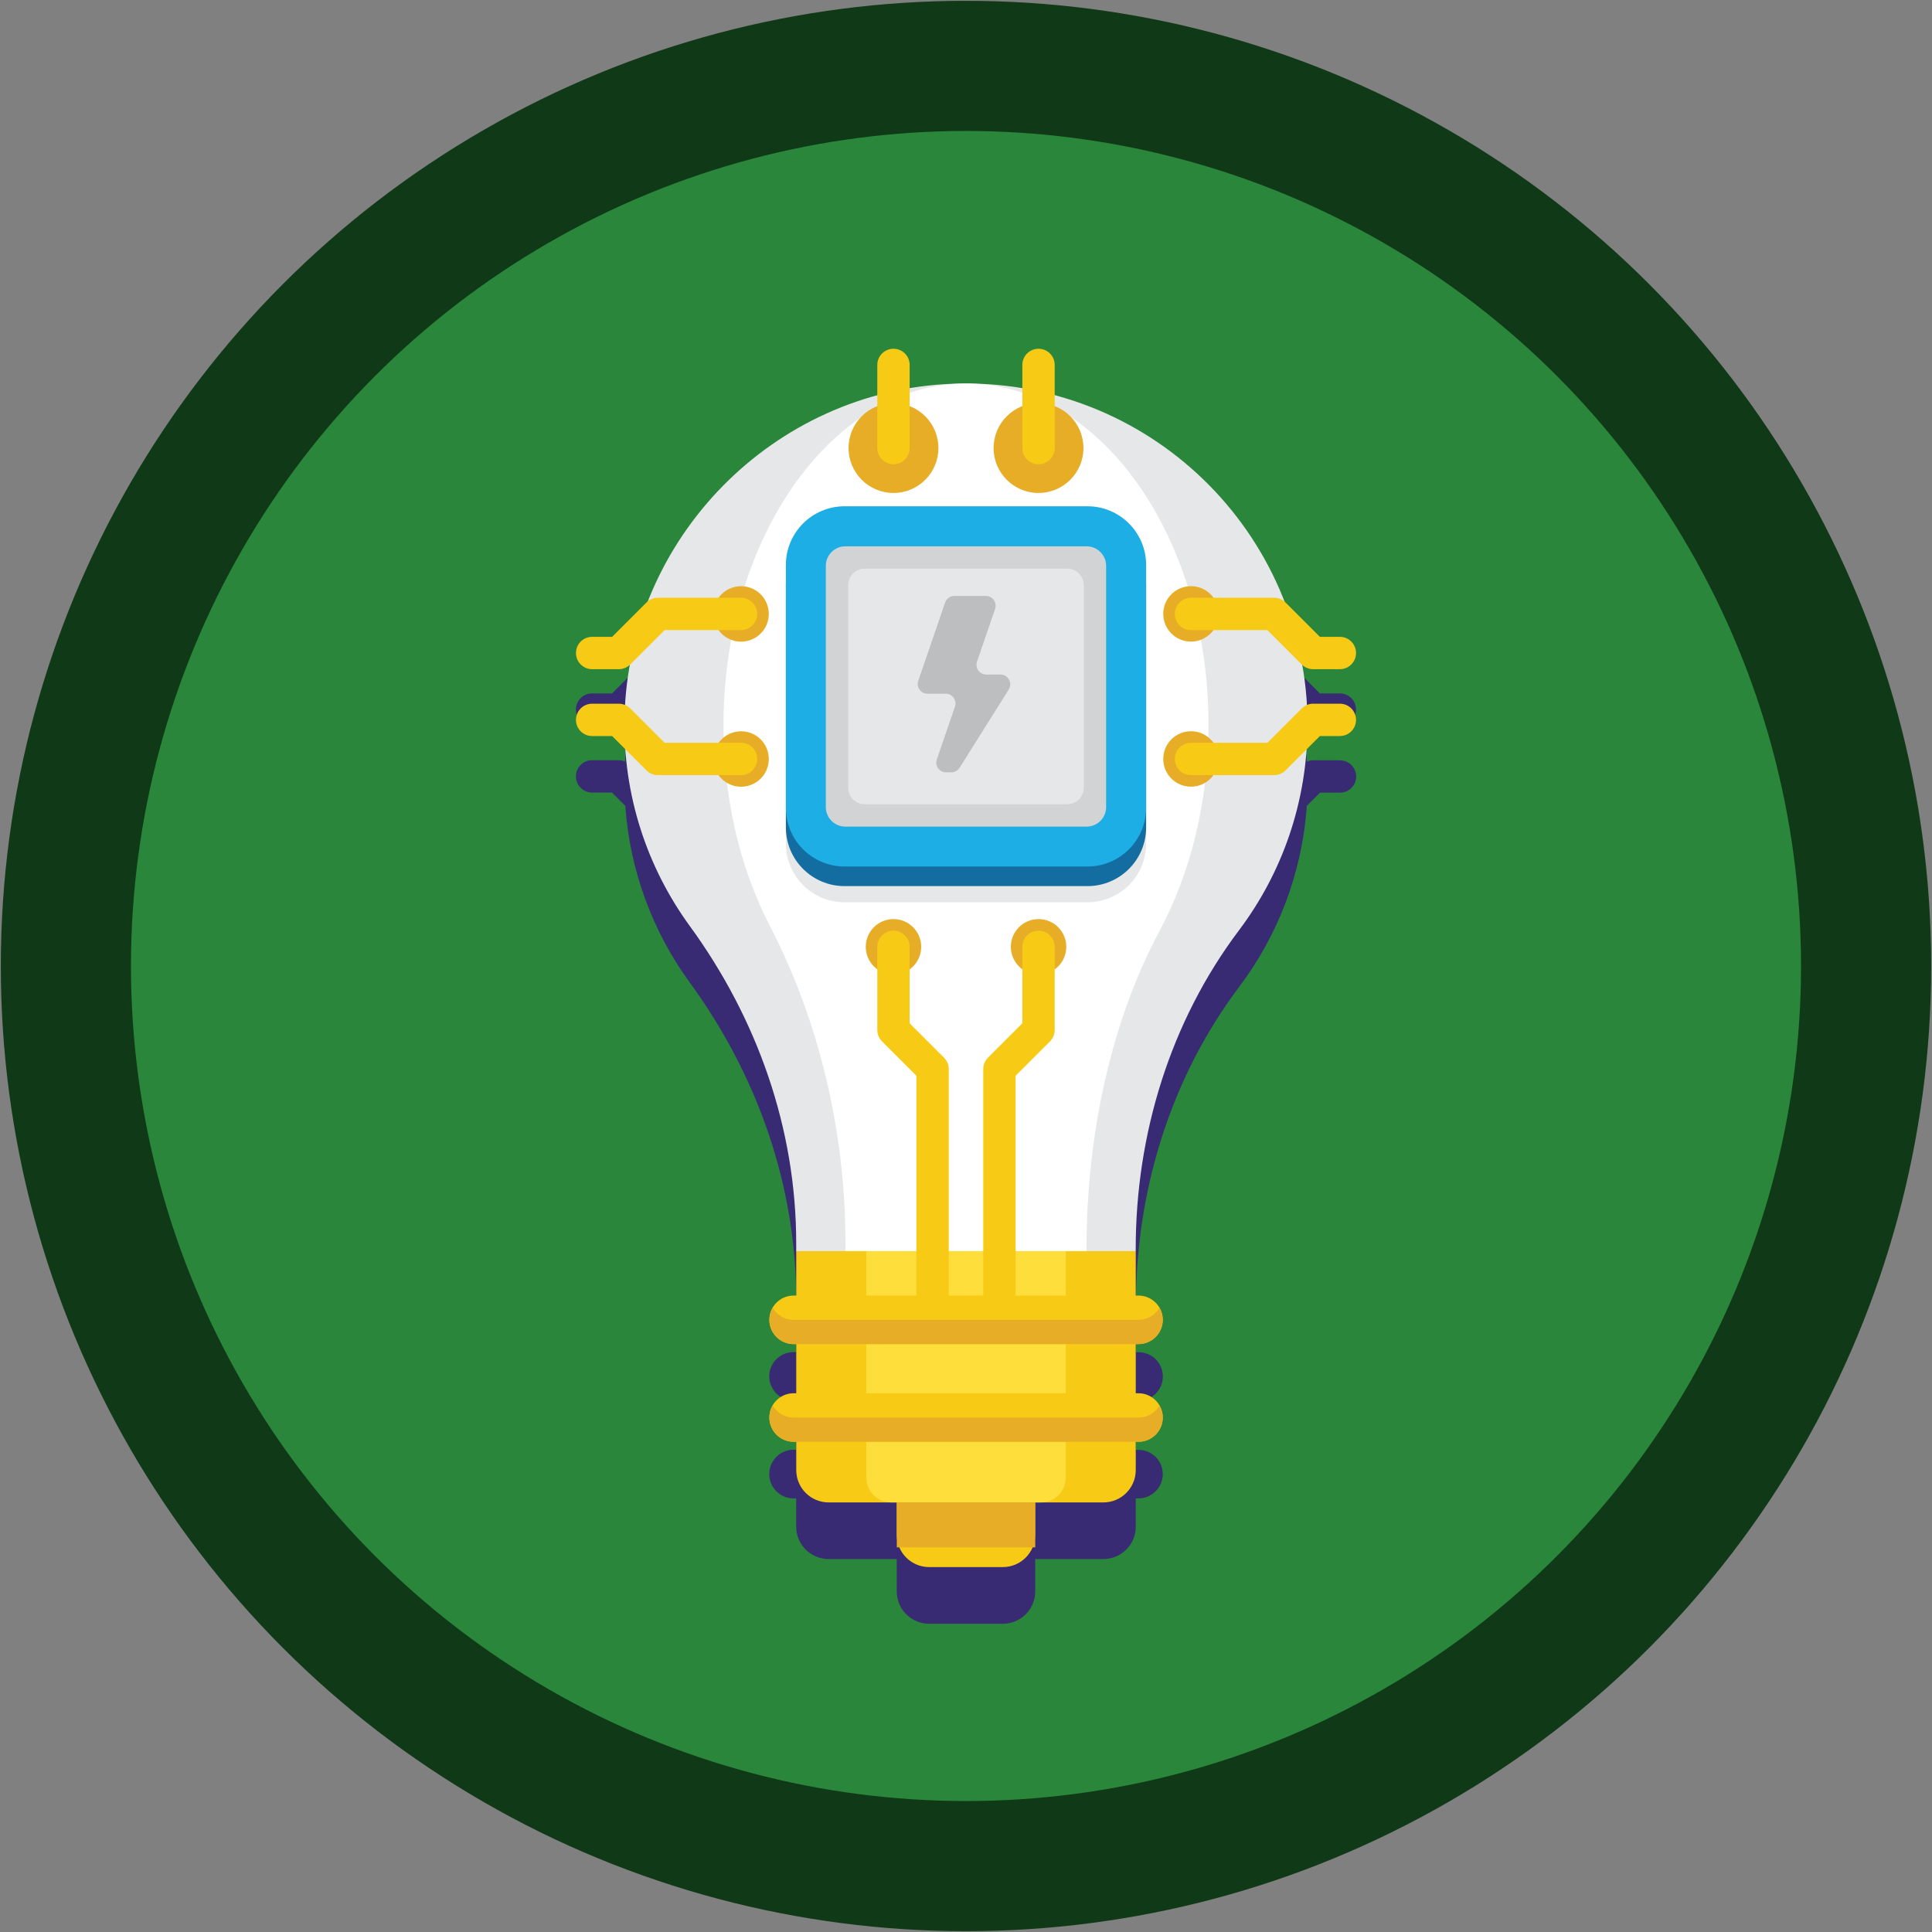 <svg height="43" viewBox="0 0 43 43" width="43" xmlns="http://www.w3.org/2000/svg"><rect x="0" y="0" width="43" height="43" fill="#808080" stroke="none"/><g fill="none"><circle cx="21.5" cy="21.5" fill="#103a17" r="21.482"/><circle cx="21.5" cy="21.5" fill="#2a863a" r="18.585"/><path d="m29.821 16.921h-.594c-.048 0-.095.01-.139.028-.017-.302-.053-.599-.104-.891.066.061.153.095.243.095h.594c.199 0 .36-.161.36-.36 0-.199-.161-.36-.36-.36h-.445l-.765-.765c-.007-.007-.014-.013-.021-.019-.868-2.24-2.768-3.966-5.116-4.596v-.672c0-.199-.161-.36-.36-.36-.199 0-.36.161-.36.36v.516c-.406-.067-.823-.103-1.249-.103-.002 0-.004 0-.006 0-.098 0-.197.002-.296.006-.325.012-.645.046-.958.098v-.517c0-.199-.161-.36-.36-.36-.199 0-.36.161-.36.36v.675c-2.333.633-4.232 2.361-5.106 4.585-.011.008-.021.017-.031.027l-.765.765h-.445c-.199 0-.36.161-.36.36 0 .199.161.36.36.36h.594c.091 0 .179-.035.245-.097-.053.292-.089.59-.106.892-.044-.018-.091-.028-.139-.028h-.594c-.199 0-.36.161-.36.36 0 .199.161.36.36.36h.445l.294.294c.103 1.465.62 2.816 1.436 3.935 1.501 2.059 2.368 4.51 2.368 7.057v1.168h-.06c-.218 0-.406.129-.491.315-0.0.001-.001.001-.001.002-.004.01-.008.019-.012.029-0.0.001-.001.001-.001.002-.002.004-.003.009-.005.014-.001.003-.002.005-.003.008-.002.007-.004.013-.006.02-.001.003-.002.007-.003.01-.001.004-.002.007-.003.011-.001.005-.002.01-.003.014-.001.003-.001.006-.002.009-.001.006-.002.013-.003.02-0.0.003-.001.005-.001.008-.001.007-.002.013-.003.02-0.0.001-0.0.002-0.0.003-.001.008-.001.016-.002.024-0.0.002-0.0.004-0.0.006-0.0.008-.001.016-.001.024 0 .037.004.074.011.109.002.009.004.017.006.026.004.017.01.034.016.051.003.008.006.016.01.024.007.016.014.032.023.047.004.008.008.015.013.023.013.022.029.043.045.064.011.013.023.026.035.038.098.098.233.158.382.158h.06v1.094h-.06c-.218 0-.406.129-.491.315-0.0.001-.001.001-.001.002-.004.01-.008.019-.012.029-0.0.001-.001.001-.001.002-.002.004-.003.009-.005.014-.001.003-.002.005-.003.008-.002.006-.004.013-.006.02-.001.004-.002.007-.003.011-.001.004-.002.007-.003.011-.001.005-.002.01-.003.014-.001.003-.001.006-.002.009-.001.007-.003.013-.004.02-0.0.003-.001.005-.001.008-.001.007-.002.014-.003.021-0.0.001-0.0.002-0.0.003-.001.008-.001.016-.002.024-0.0.002-0.0.004-0.0.006-0.0.008-.001.016-.001.025 0 .298.242.54.54.54h.06v.63c0 .397.322.72.72.72h1.518v.72c0 .397.322.72.72.72h1.642c.397 0 .72-.322.72-.72v-.72h1.518c.397 0 .72-.322.72-.72v-.63h.06c.047 0 .092-.006.135-.017.121-.031.225-.103.298-.2.026-.035.048-.073.065-.113.003-.008.007-.016.01-.024.021-.058.033-.12.033-.186 0-0 0-.001 0-.001 0-.008-0-.015-.001-.023-0-.002-0-.005-0-.007-.001-.007-.001-.015-.002-.022-0-.002-0-.004-.001-.006-.001-.006-.001-.013-.002-.019-0-.003-.001-.006-.001-.009-.001-.006-.002-.012-.003-.018-.001-.004-.001-.008-.002-.011-.001-.004-.002-.009-.003-.013-.001-.004-.002-.008-.003-.011-.001-.004-.002-.007-.003-.011-.002-.007-.004-.014-.006-.02-.001-.002-.001-.004-.002-.006-.002-.005-.003-.009-.005-.014-0-.001-0-.001-.001-.001-.004-.01-.008-.02-.012-.03l-.001-.002c-.085-.186-.273-.315-.491-.315h-.06v-1.094h.06c.149 0 .284-.06.382-.158.012-.012.024-.025.035-.038.009-.011.018-.023.027-.035.021-.03.039-.063.054-.098.003-.008.007-.016.01-.024.021-.058.033-.12.033-.186 0-0 0-.001 0-.001 0-.008-0-.015-.001-.023-0-.003-0-.005-0-.007-0-.007-.001-.015-.002-.022-0-.002-0-.004-.001-.006-.001-.006-.001-.013-.002-.019-0-.003-.001-.006-.001-.009-.001-.006-.002-.012-.003-.018-.001-.004-.002-.008-.003-.012-.001-.004-.002-.009-.003-.013-.001-.004-.002-.008-.003-.012-.001-.003-.002-.007-.003-.01-.002-.007-.004-.014-.006-.021-.001-.002-.001-.004-.002-.006-.002-.005-.003-.009-.005-.014-0-.001-0-.001-.001-.001-.004-.01-.008-.02-.012-.03l-.001-.002c-.085-.186-.273-.315-.491-.315h-.06v-1.038c0-2.548.767-5.059 2.299-7.094.856-1.137 1.4-2.522 1.505-4.028l.294-.294h.445c.199 0 .36-.161.36-.36s-.161-.359-.36-.359z" fill="#382b73"/><g transform="translate(13.854 8.456)"><path d="m15.248 7.681c0-4.296-3.565-7.76-7.898-7.596-3.988.151-7.217 3.437-7.304 7.427-.038 1.737.507 3.345 1.453 4.643 1.501 2.059 2.368 4.51 2.368 7.057v.179h7.556v-.048c0-2.548.767-5.059 2.299-7.094.957-1.271 1.524-2.853 1.524-4.567z" fill="#e6e7e8"/><path d="m13.044 7.681c0-4.296-2.531-7.76-5.608-7.596-2.832.151-5.124 3.437-5.186 7.427-.027 1.737.36 3.345 1.032 4.643 1.066 2.058 1.681 4.51 1.681 7.057v.179h5.365v-.048c0-2.548.545-5.059 1.633-7.094.679-1.271 1.082-2.853 1.082-4.567z" fill="#fff"/><path d="m10.705 24.983h-6.117c-.397 0-.72-.322-.72-.72v-4.873h7.556v4.873c0 .397-.322.72-.72.72z" fill="#f7cb15"/><path d="m9.314 24.983h-3.335c-.305 0-.551-.247-.551-.551v-5.041h4.438v5.041c-0.0.304-.247.551-.552.551z" fill="#fede3a"/><path d="m8.467 26.422h-1.642c-.397 0-.72-.322-.72-.72v-.72h3.081v.72c0 .397-.322.72-.72.72z" fill="#f7cb15"/><path d="m11.485 21.459h-7.676c-.298 0-.54-.242-.54-.54 0-.298.242-.54.54-.54h7.676c.298 0 .54.242.54.54 0 .298-.242.54-.54.54z" fill="#f7cb15"/><path d="m11.485 20.919h-7.676c-.2 0-.374-.109-.467-.27-.046.079-.072.171-.072.27 0 .298.242.54.54.54h7.676c.298 0 .54-.242.54-.54 0-.098-.026-.191-.072-.27-.093.161-.268.27-.467.27z" fill="#e7ad27"/><path d="m11.485 23.633h-7.676c-.298 0-.54-.242-.54-.54 0-.298.242-.54.54-.54h7.676c.298 0 .54.242.54.54 0 .298-.242.54-.54.54z" fill="#f7cb15"/><g fill="#e7ad27"><path d="m11.485 23.094h-7.676c-.2 0-.374-.109-.467-.27-.046.079-.072.171-.072.27 0 .298.242.54.54.54h7.676c.298 0 .54-.242.54-.54 0-.098-.026-.191-.072-.27-.093.161-.268.27-.467.27z"/><path d="m6.106 24.983h3.081v1h-3.081z"/></g></g><g transform="translate(12.774 7.736)"><path d="m11.429 12.346h-5.406c-.721 0-1.306-.585-1.306-1.306v-5.406c0-.721.585-1.306 1.306-1.306h5.406c.721 0 1.306.585 1.306 1.306v5.406c0 .721-.585 1.306-1.306 1.306z" fill="#e6e7e8"/><path d="m11.429 11.986h-5.406c-.721 0-1.306-.585-1.306-1.306v-5.406c0-.721.585-1.306 1.306-1.306h5.406c.721 0 1.306.585 1.306 1.306v5.406c0 .721-.585 1.306-1.306 1.306z" fill="#136da0"/><path d="m11.429 11.55h-5.406c-.721 0-1.306-.585-1.306-1.306v-5.406c0-.721.585-1.306 1.306-1.306h5.406c.721 0 1.306.585 1.306 1.306v5.406c0 .721-.585 1.306-1.306 1.306z" fill="#1caee4"/><path d="m11.41 10.662h-5.369c-.24 0-.435-.195-.435-.435v-5.369c0-.24.195-.435.435-.435h5.369c.24 0 .435.195.435.435v5.369c0 .24-.195.435-.435.435z" fill="#d1d3d4"/><path d="m10.981 10.163h-4.511c-.202 0-.366-.164-.366-.366v-4.511c0-.202.164-.366.366-.366h4.511c.202 0 .366.164.366.366v4.511c0 .202-.164.366-.366.366z" fill="#e6e7e8"/><g transform="translate(6.477)"><g fill="#e7ad27"><circle cx=".635" cy="2.236" r="1"/><circle cx="3.863" cy="2.236" r="1"/></g><g fill="#f7cb15"><path d="m.635 2.596c-.199 0-.36-.161-.36-.36v-1.85c0-.199.161-.36.36-.36.199 0 .36.161.36.36v1.85c0 .199-.161.36-.36.36z"/><path d="m3.863 2.596c-.199 0-.36-.161-.36-.36v-1.85c0-.199.161-.36.36-.36.199 0 .36.161.36.36v1.85c0 .199-.161.36-.36.36z"/></g></g><g transform="translate(6.477 12.684)"><g fill="#e7ad27"><path d="m3.247.653c0-.341.276-.617.617-.617s.617.276.617.617-.276.617-.617.617-.617-.276-.617-.617z"/><path d="m.018.653c0-.341.276-.617.617-.617s.617.276.617.617-.276.617-.617.617-.617-.276-.617-.617z"/></g><g fill="#f7cb15"><path d="m2.993 8.775c-.199 0-.36-.161-.36-.36v-5.041c0-.095.038-.187.105-.254l.765-.765v-1.701c0-.199.161-.36.36-.36.199 0 .36.161.36.36v1.85c0 .095-.038.187-.105.254l-.765.765v4.892c0 .199-.161.36-.36.36z"/><path d="m1.505 8.775c-.199 0-.36-.161-.36-.36v-4.892l-.765-.765c-.067-.067-.105-.159-.105-.254v-1.85c0-.199.161-.36.36-.36.199 0 .36.161.36.36v1.701l.765.765c.067.067.105.159.105.254v5.041c0 .199-.161.36-.36.36z"/></g></g><g transform="translate(13.044 5.308)"><g fill="#e7ad27"><path d="m.689 1.236c-.341 0-.617-.276-.617-.617s.276-.617.617-.617.617.276.617.617c0 .341-.276.617-.617.617z"/><path d="m.689 4.465c-.341 0-.617-.276-.617-.617s.276-.617.617-.617.617.276.617.617c0 .341-.276.617-.617.617z"/></g><g fill="#f7cb15"><path d="m4.003 1.85h-.594c-.095 0-.187-.038-.254-.105l-.765-.765h-1.701c-.199 0-.36-.161-.36-.36 0-.199.161-.36.36-.36h1.85c.095 0 .187.038.254.105l.765.765h.445c.199 0 .36.161.36.36 0 .199-.161.36-.36.36z"/><path d="m2.539 4.208h-1.85c-.199 0-.36-.161-.36-.36 0-.199.161-.36.36-.36h1.701l.765-.765c.067-.067.159-.105.254-.105h.594c.199 0 .36.161.36.36 0 .199-.161.36-.36.36h-.445l-.765.765c-.067.067-.159.105-.254.105z"/></g></g><g transform="translate(0 5.308)"><g fill="#e7ad27" transform="translate(3.059)"><path d="m.661 3.232c.341 0 .617.276.617.617s-.276.617-.617.617-.617-.276-.617-.617c0-.341.276-.617.617-.617z"/><path d="m.661.003c.341 0 .617.276.617.617s-.276.617-.617.617-.617-.276-.617-.617.276-.617.617-.617z"/></g><g fill="#f7cb15"><path d="m3.719 4.208h-1.85c-.095 0-.187-.038-.254-.105l-.765-.765h-.445c-.199 0-.36-.161-.36-.36 0-.199.161-.36.36-.36h.594c.095 0 .187.038.254.105l.765.765h1.701c.199 0 .36.161.36.36 0 .199-.161.36-.36.36z"/><path d="m.999 1.85h-.594c-.199 0-.36-.161-.36-.36 0-.199.161-.36.36-.36h.445l.765-.765c.067-.067.159-.105.254-.105h1.85c.199 0 .36.161.36.36 0 .199-.161.36-.36.36h-1.701l-.765.765c-.068.067-.159.105-.255.105z"/></g></g><path d="m8.971 6.99.403-1.174c.049-.141-.056-.288-.206-.288h-.701c-.093 0-.176.059-.206.147l-.598 1.741c-.049.141.056.288.206.288h.405c.149 0 .254.147.206.288l-.403 1.174c-.049.141.056.288.206.288h.116c.075 0 .144-.039.184-.102l1.094-1.741c.091-.145-.013-.334-.184-.334h-.316c-.149-0-.254-.147-.206-.289z" fill="#bcbec0"/></g></g></svg>